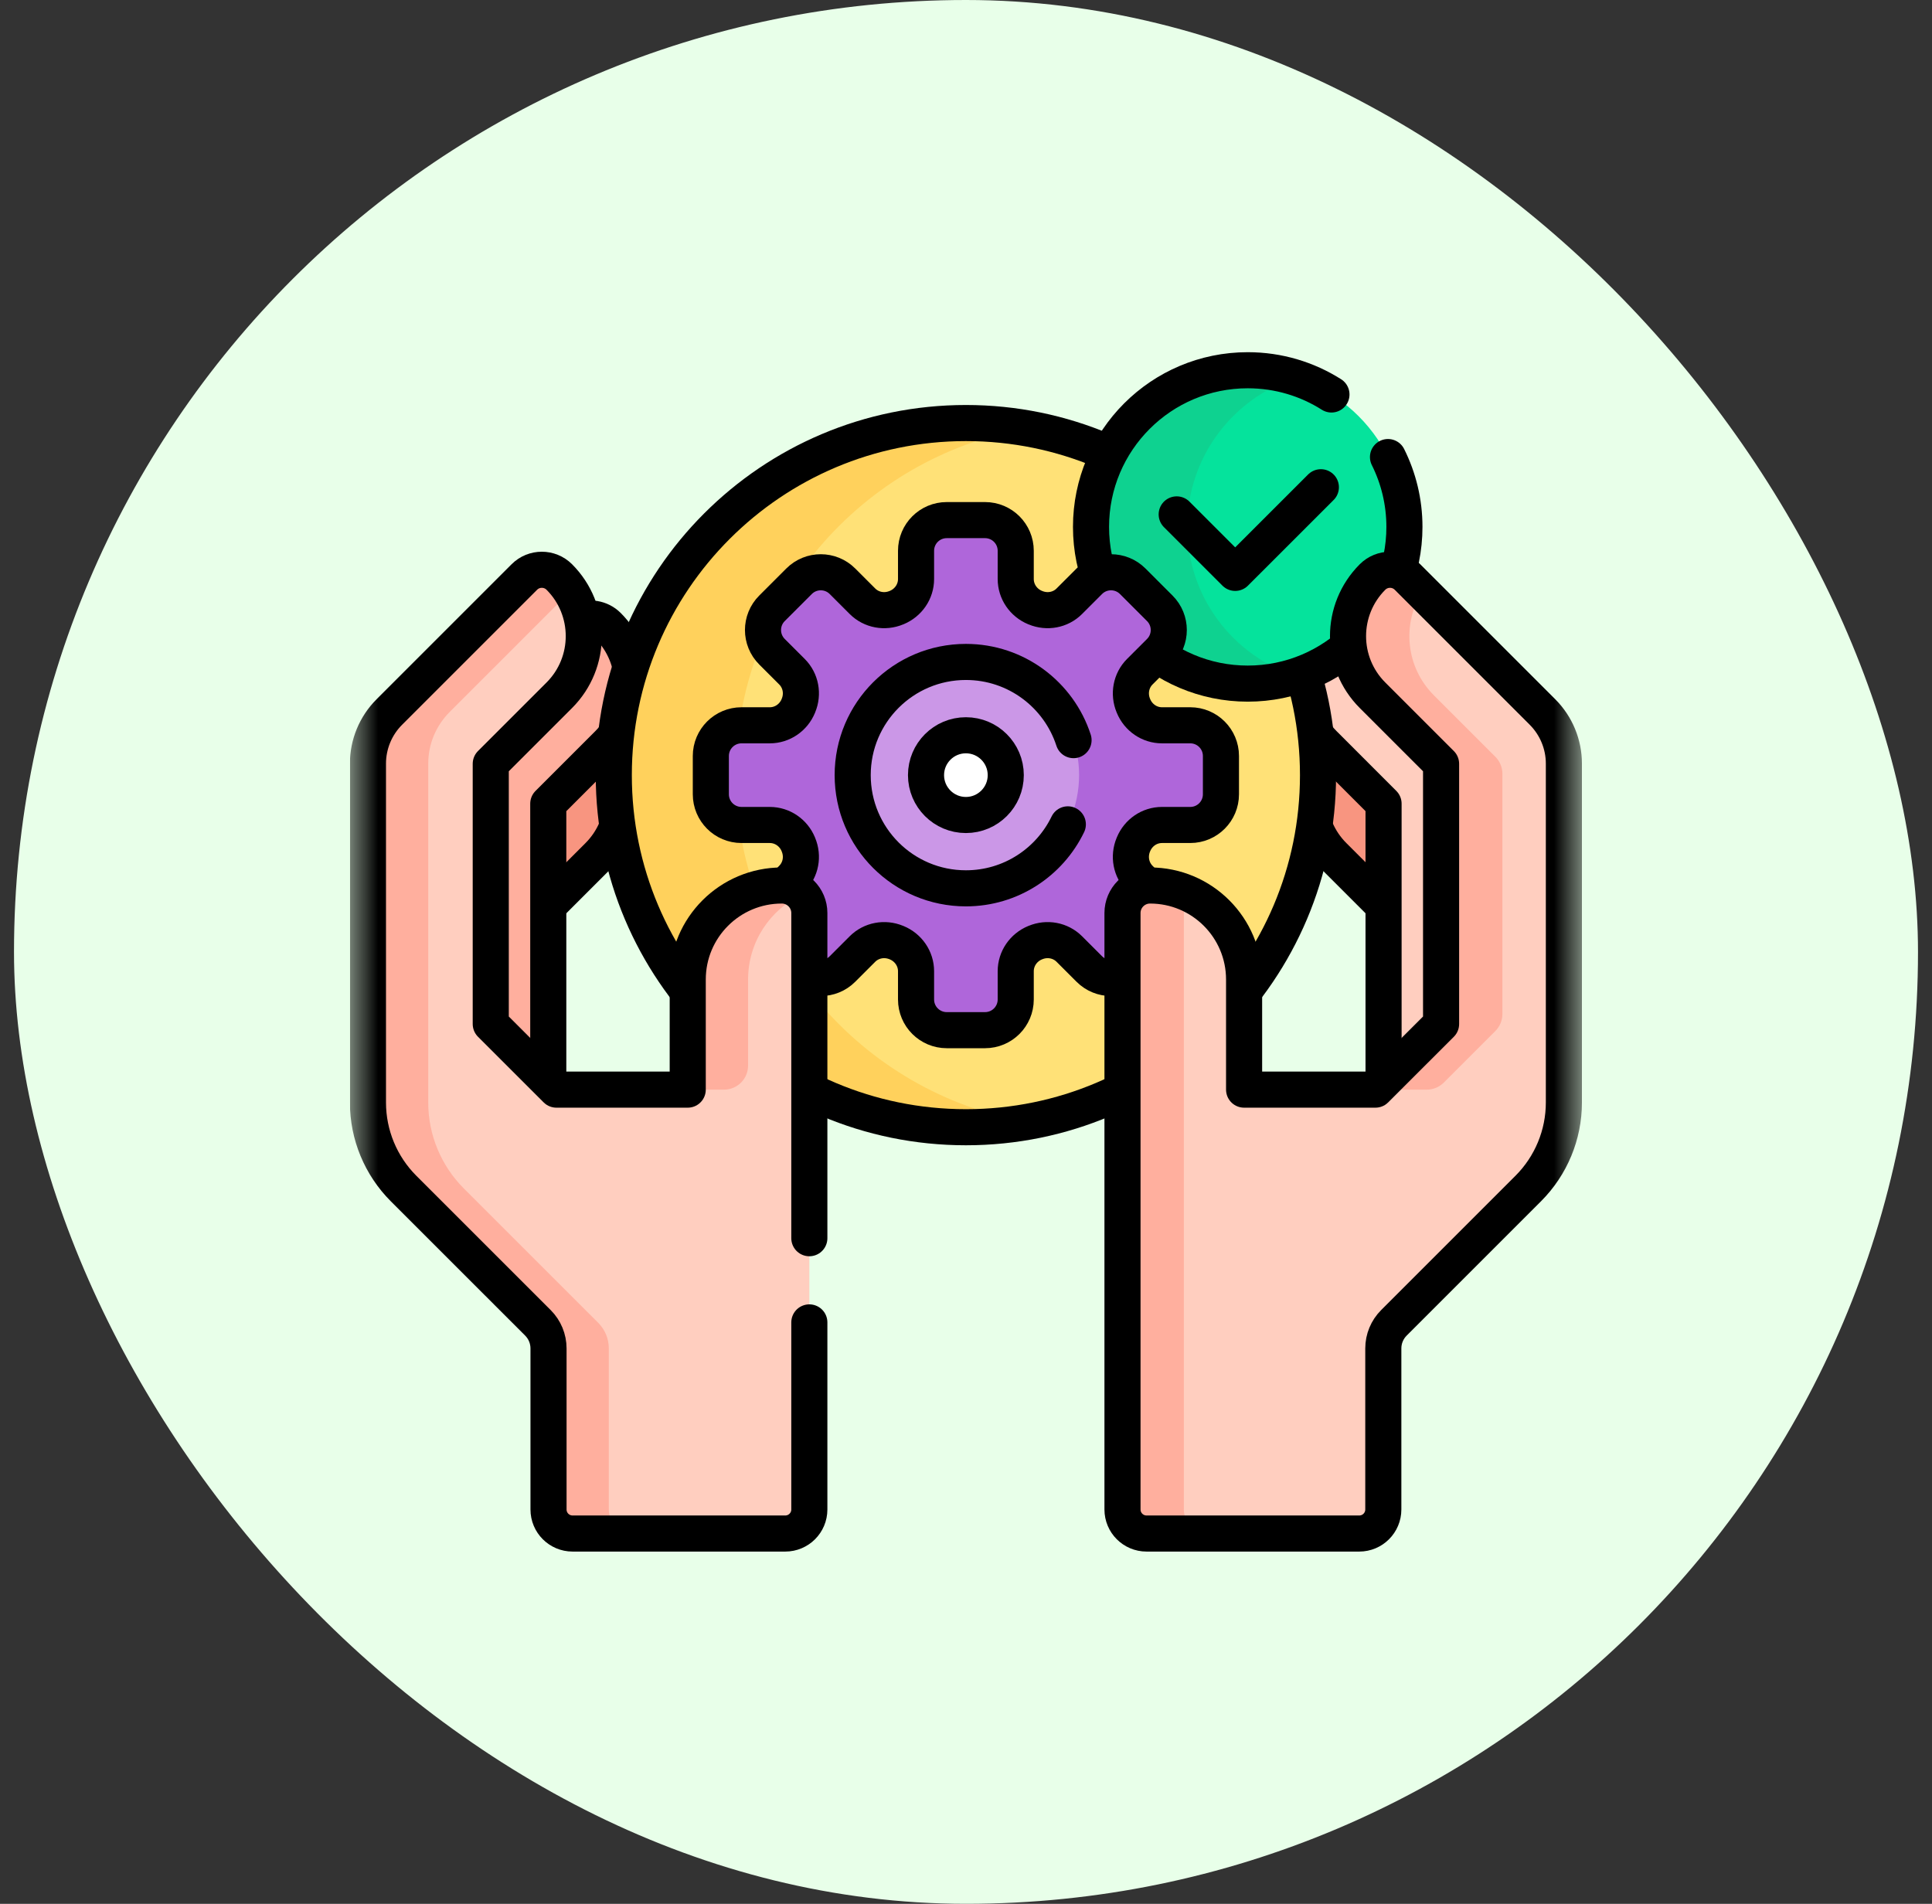 <svg width="69" height="68" viewBox="0 0 69 68" fill="none" xmlns="http://www.w3.org/2000/svg">
<rect x="0" y="0" width="69" height="68" fill="#333333" stroke="none"/>
<rect x="0.5" width="68" height="68" rx="34" fill="#E8FFE9"/>
<g clip-path="url(#clip0_785_11668)">
<mask id="mask0_785_11668" style="mask-type:luminance" maskUnits="userSpaceOnUse" x="12" y="11" width="45" height="45">
<path d="M12.497 11.999H56.497V55.999H12.497V11.999Z" fill="white"/>
</mask>
<g mask="url(#mask0_785_11668)">
<path d="M21.58 26.584C22.527 27.757 22.455 29.479 21.366 30.569L19.178 32.756V28.986L21.58 26.584Z" fill="#F89580"/>
<path d="M21.58 26.584C22.527 27.757 22.455 29.479 21.366 30.569L19.178 32.756V28.986L21.58 26.584Z" stroke="black" stroke-width="1.289" stroke-miterlimit="10" stroke-linecap="round" stroke-linejoin="round"/>
<path d="M19.581 28.706V41.691L17.441 37.308V27.245L19.914 24.772C20.618 24.068 20.884 23.089 20.711 22.177C21.038 22.022 21.442 22.079 21.713 22.35C22.879 23.516 22.879 25.407 21.713 26.574L19.581 28.706Z" fill="#FFAF9E"/>
<path d="M19.581 28.706V41.691L17.441 37.308V27.245L19.914 24.772C20.618 24.068 20.884 23.089 20.711 22.177C21.038 22.022 21.442 22.079 21.713 22.35C22.879 23.516 22.879 25.407 21.713 26.574L19.581 28.706Z" stroke="black" stroke-width="1.289" stroke-miterlimit="10" stroke-linecap="round" stroke-linejoin="round"/>
<path d="M47.414 26.584C46.468 27.757 46.539 29.479 47.629 30.569L49.816 32.756V28.986L47.414 26.584Z" fill="#F89580"/>
<path d="M47.414 26.584C46.468 27.757 46.539 29.479 47.629 30.569L49.816 32.756V28.986L47.414 26.584Z" stroke="black" stroke-width="1.289" stroke-miterlimit="10" stroke-linecap="round" stroke-linejoin="round"/>
<path d="M49.413 28.705V41.69L51.553 37.308V27.245L49.08 24.771C48.376 24.067 48.111 23.089 48.283 22.177C47.956 22.022 47.553 22.079 47.282 22.35C46.115 23.516 46.115 25.407 47.282 26.573L49.413 28.705Z" fill="#FFCEBF"/>
<path d="M49.413 28.705V41.69L51.553 37.308V27.245L49.08 24.771C48.376 24.067 48.111 23.089 48.283 22.177C47.956 22.022 47.553 22.079 47.282 22.35C46.115 23.516 46.115 25.407 47.282 26.573L49.413 28.705Z" stroke="black" stroke-width="1.289" stroke-miterlimit="10" stroke-linecap="round" stroke-linejoin="round"/>
<path d="M47.072 27.686C47.072 34.631 41.442 40.262 34.497 40.262C27.551 40.262 21.921 34.631 21.921 27.686C21.921 20.741 27.551 15.11 34.497 15.11C41.442 15.11 47.072 20.741 47.072 27.686Z" fill="#FFE177"/>
<path d="M26.275 27.686C26.275 21.483 30.766 16.33 36.674 15.299C35.967 15.175 35.239 15.11 34.497 15.11C27.551 15.11 21.921 20.741 21.921 27.686C21.921 34.631 27.551 40.262 34.497 40.262C35.239 40.262 35.967 40.197 36.674 40.073C30.766 39.042 26.275 33.889 26.275 27.686Z" fill="#FFD15C"/>
<path d="M47.072 27.686C47.072 34.631 41.442 40.262 34.497 40.262C27.551 40.262 21.921 34.631 21.921 27.686C21.921 20.741 27.551 15.11 34.497 15.11C41.442 15.11 47.072 20.741 47.072 27.686Z" stroke="black" stroke-width="1.289" stroke-miterlimit="10" stroke-linecap="round" stroke-linejoin="round"/>
<path d="M50.158 18.82C50.158 21.911 47.653 24.417 44.562 24.417C41.471 24.417 38.965 21.911 38.965 18.82C38.965 15.729 41.471 13.224 44.562 13.224C47.653 13.224 50.158 15.729 50.158 18.82Z" fill="#05E39C"/>
<path d="M42.402 18.82C42.402 16.329 44.03 14.219 46.28 13.494C45.739 13.319 45.161 13.224 44.562 13.224C41.471 13.224 38.965 15.729 38.965 18.82C38.965 21.911 41.471 24.417 44.562 24.417C45.161 24.417 45.739 24.322 46.28 24.147C44.03 23.422 42.402 21.311 42.402 18.82Z" fill="#0ED290"/>
<path d="M47.552 14.09C46.687 13.542 45.662 13.224 44.562 13.224C41.471 13.224 38.965 15.729 38.965 18.82C38.965 21.911 41.471 24.417 44.562 24.417C47.653 24.417 50.158 21.911 50.158 18.82C50.158 17.923 49.946 17.076 49.571 16.325" stroke="black" stroke-width="1.289" stroke-miterlimit="10" stroke-linecap="round" stroke-linejoin="round"/>
<path d="M42.025 18.373L44.114 20.462L47.174 17.403" stroke="black" stroke-width="1.289" stroke-miterlimit="10" stroke-linecap="round" stroke-linejoin="round"/>
<path d="M42.51 25.906H41.5C41.051 25.906 40.653 25.63 40.482 25.215C40.48 25.21 40.478 25.206 40.476 25.201C40.304 24.787 40.39 24.31 40.707 23.992L41.421 23.278C41.849 22.85 41.849 22.156 41.421 21.728L40.454 20.761C40.026 20.333 39.332 20.333 38.904 20.761L38.19 21.475C37.872 21.793 37.396 21.878 36.981 21.706C36.976 21.704 36.972 21.703 36.967 21.701C36.552 21.529 36.276 21.131 36.276 20.682V19.673C36.276 19.067 35.785 18.577 35.18 18.577H33.812C33.207 18.577 32.716 19.067 32.716 19.673V20.682C32.716 21.131 32.44 21.529 32.025 21.701C32.021 21.703 32.016 21.704 32.011 21.706C31.597 21.878 31.12 21.793 30.802 21.475L30.088 20.761C29.66 20.333 28.966 20.333 28.538 20.761L27.571 21.728C27.143 22.156 27.143 22.85 27.571 23.278L28.285 23.992C28.603 24.31 28.689 24.787 28.516 25.201C28.515 25.206 28.513 25.21 28.511 25.215C28.34 25.63 27.941 25.906 27.492 25.906H26.483C25.877 25.906 25.387 26.397 25.387 27.002V28.37C25.387 28.975 25.877 29.466 26.483 29.466H27.492C27.941 29.466 28.34 29.742 28.511 30.157C28.513 30.162 28.515 30.166 28.516 30.171C28.689 30.585 28.603 31.062 28.285 31.38L27.571 32.094C27.143 32.522 27.143 33.216 27.571 33.644L28.538 34.611C28.966 35.039 29.66 35.039 30.088 34.611L30.802 33.897C31.12 33.58 31.597 33.494 32.011 33.666C32.016 33.668 32.021 33.669 32.025 33.671C32.44 33.843 32.716 34.241 32.716 34.69V35.699C32.716 36.305 33.207 36.795 33.812 36.795H35.18C35.785 36.795 36.276 36.305 36.276 35.699V34.69C36.276 34.241 36.552 33.843 36.967 33.671C36.972 33.669 36.976 33.668 36.981 33.666C37.396 33.494 37.872 33.58 38.19 33.897L38.904 34.611C39.332 35.039 40.026 35.039 40.454 34.611L41.421 33.644C41.849 33.216 41.849 32.522 41.421 32.094L40.707 31.38C40.39 31.062 40.304 30.585 40.476 30.171C40.478 30.166 40.48 30.162 40.482 30.157C40.653 29.742 41.051 29.466 41.5 29.466H42.51C43.115 29.466 43.605 28.975 43.605 28.37V27.002C43.605 26.397 43.115 25.906 42.51 25.906Z" fill="#AF66DA"/>
<path d="M42.51 25.906H41.5C41.051 25.906 40.653 25.63 40.482 25.215C40.48 25.21 40.478 25.206 40.476 25.201C40.304 24.787 40.39 24.31 40.707 23.992L41.421 23.278C41.849 22.85 41.849 22.156 41.421 21.728L40.454 20.761C40.026 20.333 39.332 20.333 38.904 20.761L38.19 21.475C37.872 21.793 37.396 21.878 36.981 21.706C36.976 21.704 36.972 21.703 36.967 21.701C36.552 21.529 36.276 21.131 36.276 20.682V19.673C36.276 19.067 35.785 18.577 35.18 18.577H33.812C33.207 18.577 32.716 19.067 32.716 19.673V20.682C32.716 21.131 32.44 21.529 32.025 21.701C32.021 21.703 32.016 21.704 32.011 21.706C31.597 21.878 31.12 21.793 30.802 21.475L30.088 20.761C29.66 20.333 28.966 20.333 28.538 20.761L27.571 21.728C27.143 22.156 27.143 22.85 27.571 23.278L28.285 23.992C28.603 24.31 28.689 24.787 28.516 25.201C28.515 25.206 28.513 25.21 28.511 25.215C28.34 25.63 27.941 25.906 27.492 25.906H26.483C25.877 25.906 25.387 26.397 25.387 27.002V28.37C25.387 28.975 25.877 29.466 26.483 29.466H27.492C27.941 29.466 28.34 29.742 28.511 30.157C28.513 30.162 28.515 30.166 28.516 30.171C28.689 30.585 28.603 31.062 28.285 31.38L27.571 32.094C27.143 32.522 27.143 33.216 27.571 33.644L28.538 34.611C28.966 35.039 29.66 35.039 30.088 34.611L30.802 33.897C31.12 33.58 31.597 33.494 32.011 33.666C32.016 33.668 32.021 33.669 32.025 33.671C32.44 33.843 32.716 34.241 32.716 34.69V35.699C32.716 36.305 33.207 36.795 33.812 36.795H35.18C35.785 36.795 36.276 36.305 36.276 35.699V34.69C36.276 34.241 36.552 33.843 36.967 33.671C36.972 33.669 36.976 33.668 36.981 33.666C37.396 33.494 37.872 33.58 38.19 33.897L38.904 34.611C39.332 35.039 40.026 35.039 40.454 34.611L41.421 33.644C41.849 33.216 41.849 32.522 41.421 32.094L40.707 31.38C40.39 31.062 40.304 30.585 40.476 30.171C40.478 30.166 40.48 30.162 40.482 30.157C40.653 29.742 41.051 29.466 41.5 29.466H42.51C43.115 29.466 43.605 28.975 43.605 28.37V27.002C43.605 26.397 43.115 25.906 42.51 25.906Z" stroke="black" stroke-width="1.289" stroke-miterlimit="10" stroke-linecap="round" stroke-linejoin="round"/>
<path d="M38.539 27.686C38.539 29.919 36.729 31.729 34.496 31.729C32.264 31.729 30.454 29.919 30.454 27.686C30.454 25.453 32.264 23.643 34.496 23.643C36.729 23.643 38.539 25.453 38.539 27.686Z" fill="#CB97E7"/>
<path d="M38.341 26.436C37.815 24.815 36.293 23.643 34.496 23.643C32.263 23.643 30.453 25.453 30.453 27.686C30.453 29.919 32.263 31.729 34.496 31.729C36.099 31.729 37.483 30.796 38.137 29.444" stroke="black" stroke-width="1.289" stroke-miterlimit="10" stroke-linecap="round" stroke-linejoin="round"/>
<path d="M35.92 27.686C35.92 28.472 35.282 29.11 34.496 29.11C33.71 29.11 33.072 28.472 33.072 27.686C33.072 26.9 33.71 26.262 34.496 26.262C35.282 26.262 35.92 26.9 35.92 27.686Z" fill="white"/>
<path d="M35.92 27.686C35.92 28.472 35.282 29.11 34.496 29.11C33.71 29.11 33.072 28.472 33.072 27.686C33.072 26.9 33.71 26.262 34.496 26.262C35.282 26.262 35.92 26.9 35.92 27.686Z" stroke="black" stroke-width="1.289" stroke-miterlimit="10" stroke-linecap="round" stroke-linejoin="round"/>
<path d="M55.09 25.432L50.267 20.609C49.922 20.265 49.364 20.265 49.019 20.609C47.852 21.776 47.852 23.667 49.019 24.833L51.467 27.281V36.575L49.122 38.919H44.432V34.987C44.432 33.132 42.928 31.628 41.073 31.628C40.529 31.628 40.089 32.068 40.089 32.611V53.915C40.089 54.39 40.474 54.774 40.948 54.774H48.545C49.019 54.774 49.404 54.39 49.404 53.915V48.161C49.404 47.819 49.54 47.491 49.782 47.249L54.581 42.45C55.395 41.635 55.853 40.531 55.853 39.379V27.275C55.853 26.584 55.578 25.921 55.09 25.432Z" fill="#FFCEBF"/>
<path d="M42.28 53.915V32.611C42.28 32.361 42.375 32.133 42.529 31.959C42.089 31.747 41.594 31.628 41.073 31.628C40.529 31.628 40.089 32.068 40.089 32.611V53.915C40.089 54.39 40.474 54.774 40.948 54.774H43.14C42.665 54.774 42.28 54.39 42.28 53.915Z" fill="#FFAF9E"/>
<path d="M51.465 27.281V36.575L49.12 38.92H50.956C51.184 38.92 51.402 38.829 51.563 38.668L53.405 36.826C53.566 36.665 53.657 36.447 53.657 36.219V27.637C53.657 27.409 53.566 27.191 53.405 27.029L51.209 24.833C50.205 23.829 50.066 22.288 50.791 21.135L50.266 20.609C49.921 20.265 49.362 20.265 49.017 20.609C47.851 21.776 47.851 23.667 49.017 24.833L51.465 27.281Z" fill="#FFAF9E"/>
<path d="M55.09 25.432L50.267 20.609C49.922 20.265 49.364 20.265 49.019 20.609C47.852 21.776 47.852 23.667 49.019 24.833L51.467 27.281V36.575L49.122 38.919H44.432V34.987C44.432 33.132 42.928 31.628 41.073 31.628C40.529 31.628 40.089 32.068 40.089 32.611V53.915C40.089 54.39 40.474 54.774 40.948 54.774H48.545C49.019 54.774 49.404 54.39 49.404 53.915V48.161C49.404 47.819 49.54 47.491 49.782 47.249L54.581 42.45C55.395 41.635 55.853 40.531 55.853 39.379V27.275C55.853 26.584 55.578 25.921 55.09 25.432Z" stroke="black" stroke-width="1.289" stroke-miterlimit="10" stroke-linecap="round" stroke-linejoin="round"/>
<path d="M13.904 25.432L18.727 20.609C19.071 20.265 19.63 20.265 19.975 20.609C21.141 21.776 21.141 23.667 19.975 24.833L17.527 27.281V36.575L19.872 38.919H24.562V34.987C24.562 33.132 26.066 31.628 27.921 31.628C28.464 31.628 28.905 32.068 28.905 32.611V53.915C28.905 54.39 28.52 54.774 28.045 54.774H20.449C19.974 54.774 19.59 54.39 19.59 53.915V48.161C19.59 47.819 19.454 47.491 19.212 47.249L14.412 42.45C13.598 41.635 13.141 40.531 13.141 39.379V27.275C13.141 26.584 13.415 25.921 13.904 25.432Z" fill="#FFCEBF"/>
<path d="M26.717 34.987C26.717 33.643 27.506 32.484 28.646 31.947C28.466 31.751 28.209 31.628 27.922 31.628C26.067 31.628 24.564 33.132 24.564 34.987V38.92H25.858C26.332 38.92 26.717 38.535 26.717 38.06V34.987Z" fill="#FFAF9E"/>
<path d="M21.743 53.915V48.161C21.743 47.819 21.608 47.491 21.366 47.249L16.566 42.45C15.752 41.635 15.294 40.531 15.294 39.379V27.275C15.294 26.584 15.569 25.921 16.058 25.432L20.378 21.111C20.265 20.933 20.13 20.765 19.975 20.609C19.63 20.265 19.071 20.265 18.727 20.609L13.904 25.432C13.415 25.921 13.141 26.584 13.141 27.275V39.379C13.141 40.531 13.598 41.635 14.413 42.45L19.212 47.249C19.454 47.491 19.59 47.819 19.59 48.161V53.915C19.59 54.39 19.974 54.774 20.449 54.774H22.603C22.128 54.774 21.743 54.39 21.743 53.915Z" fill="#FFAF9E"/>
<path d="M28.905 44.226V32.611C28.905 32.068 28.464 31.628 27.921 31.628C26.066 31.628 24.562 33.131 24.562 34.986V38.919H19.872L17.527 36.575V27.281L19.975 24.833C21.141 23.667 21.141 21.776 19.975 20.609C19.63 20.265 19.071 20.265 18.727 20.609L13.904 25.432C13.415 25.921 13.141 26.584 13.141 27.275V39.379C13.141 40.531 13.598 41.635 14.412 42.45L19.212 47.249C19.454 47.491 19.59 47.819 19.59 48.161V53.915C19.59 54.39 19.974 54.774 20.449 54.774H28.045C28.52 54.774 28.905 54.39 28.905 53.915V47.233" stroke="black" stroke-width="1.289" stroke-miterlimit="10" stroke-linecap="round" stroke-linejoin="round"/>
</g>
</g>
<defs>
<clipPath id="clip0_785_11668">
<rect width="44" height="44" fill="white" transform="translate(12.5 12)"/>
</clipPath>
</defs>
</svg>
